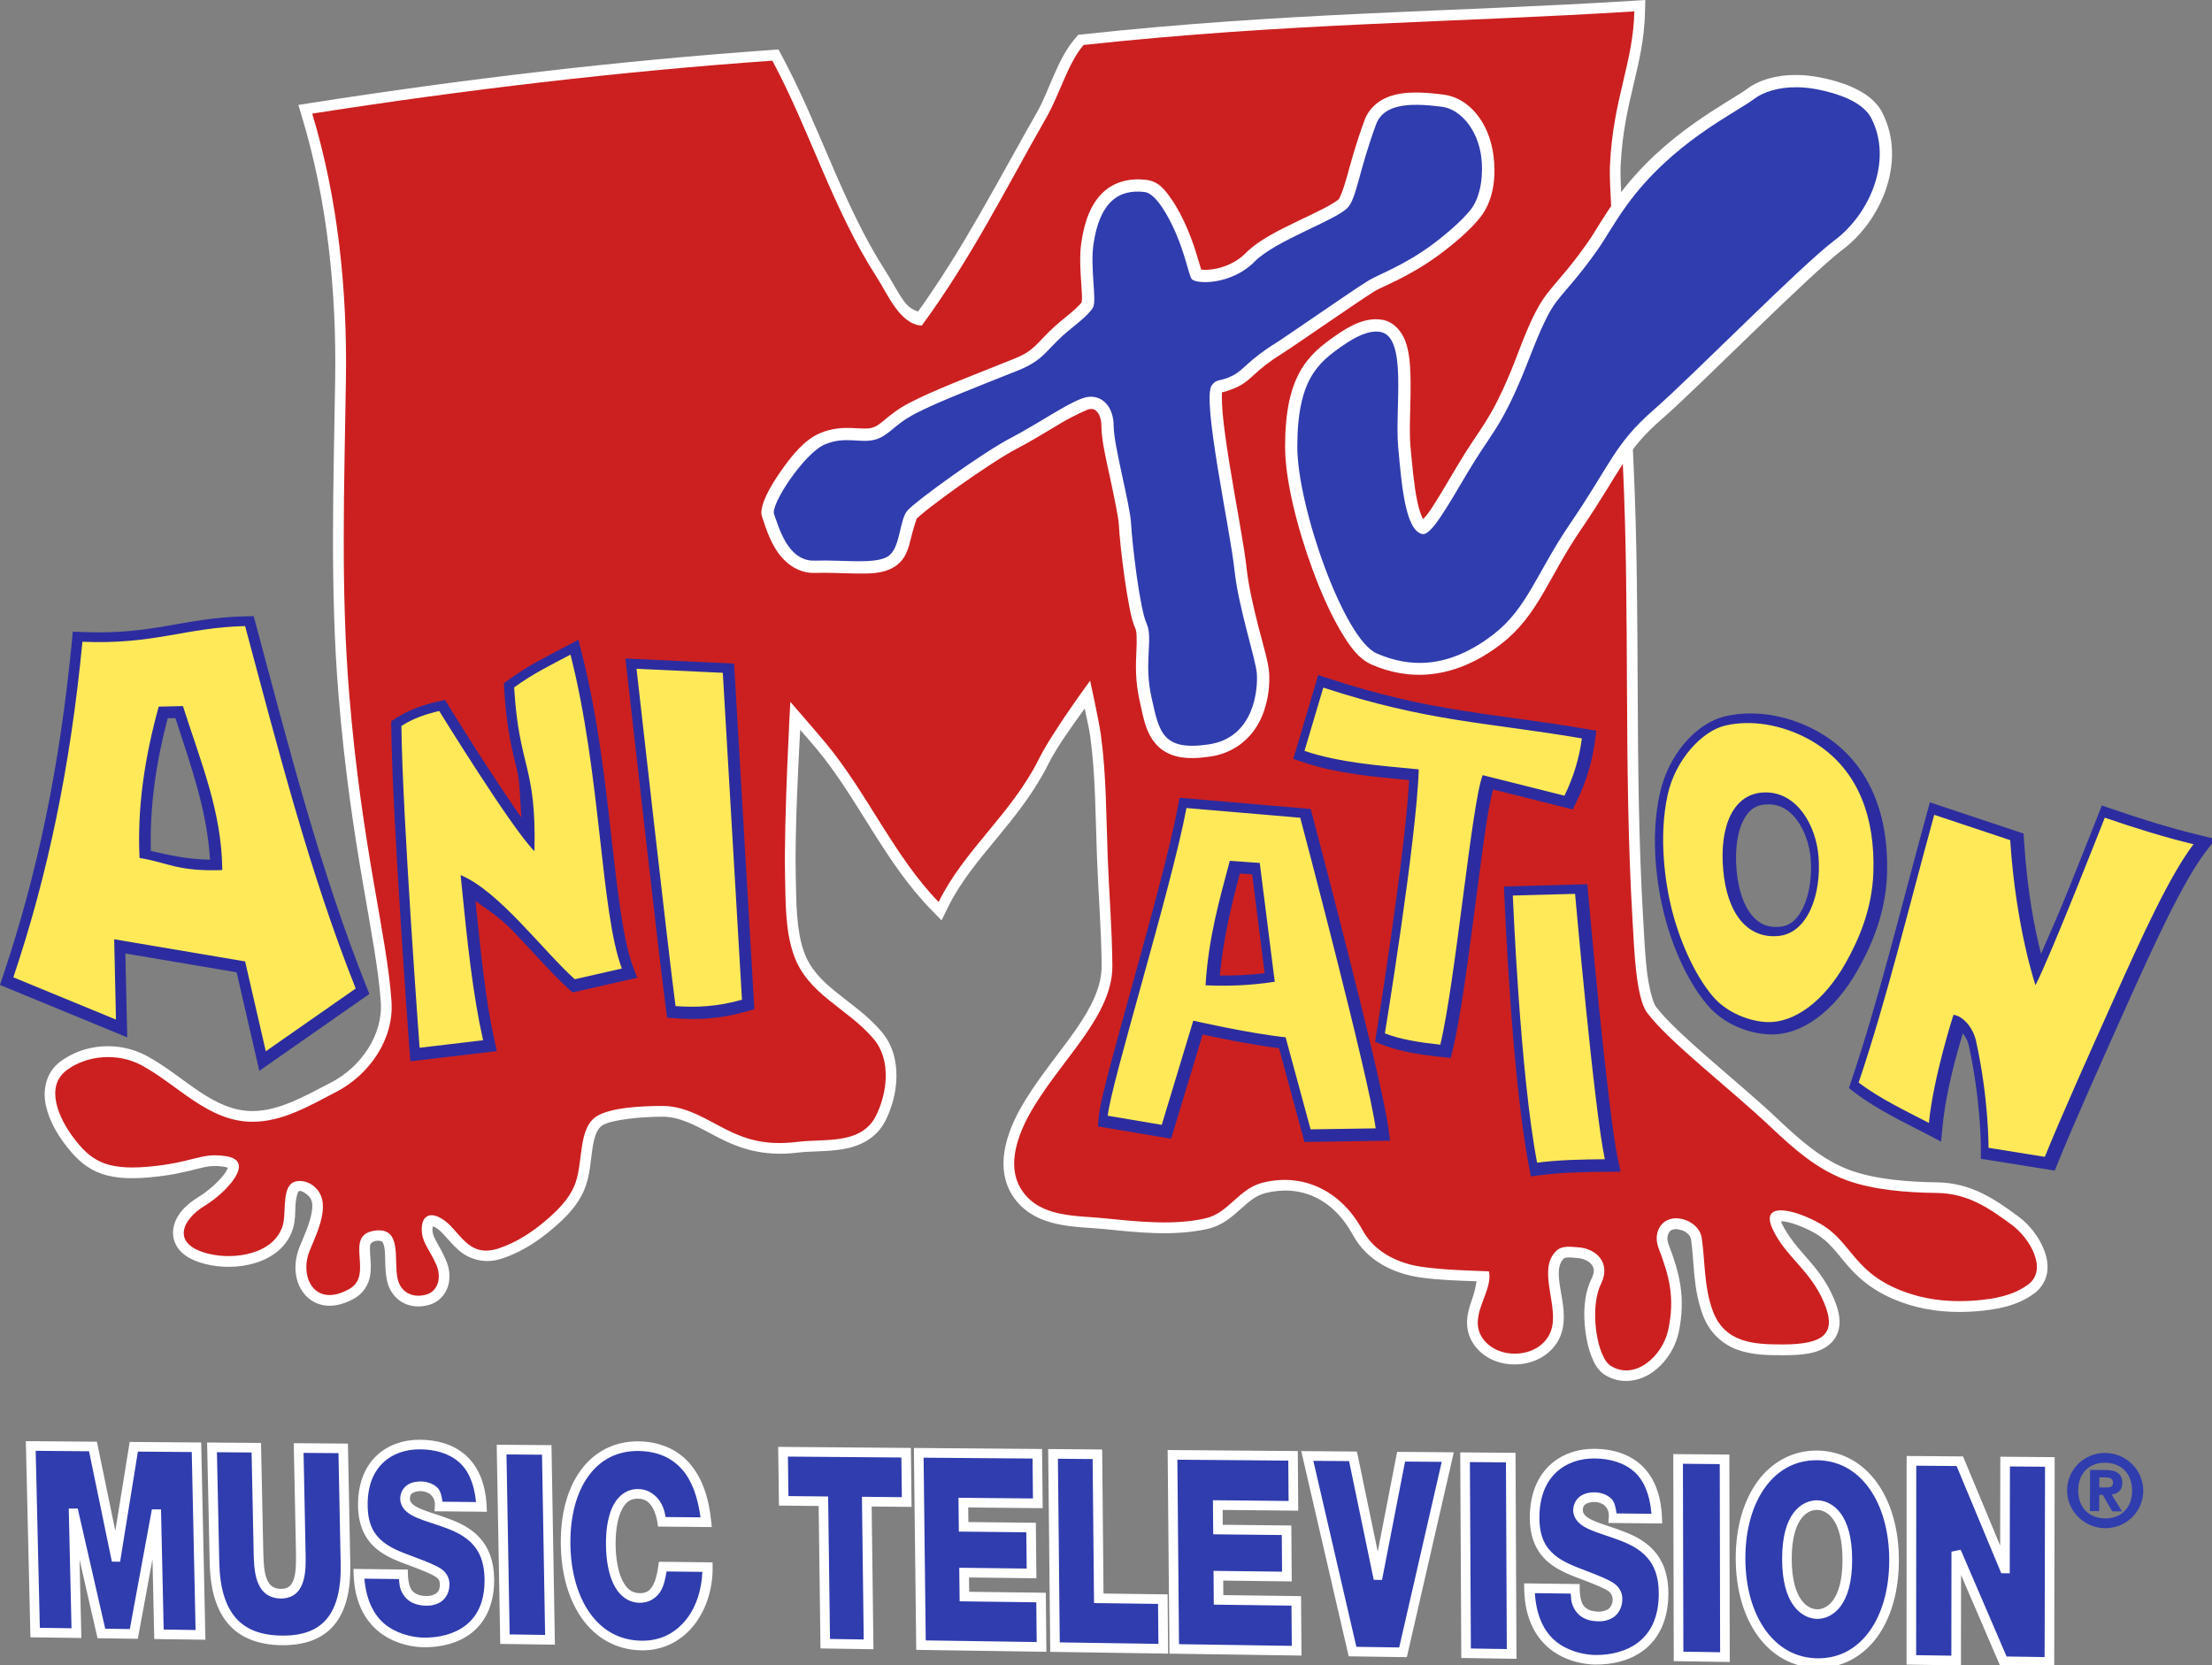 <?xml version="1.0" encoding="UTF-8" standalone="no"?>
<svg
   xmlns:dc="http://purl.org/dc/elements/1.1/"
   xmlns:cc="http://creativecommons.org/ns#"
   xmlns:rdf="http://www.w3.org/1999/02/22-rdf-syntax-ns#"
   xmlns:svg="http://www.w3.org/2000/svg"
   xmlns="http://www.w3.org/2000/svg"
   xmlns:sodipodi="http://sodipodi.sourceforge.net/DTD/sodipodi-0.dtd"
   xmlns:inkscape="http://www.inkscape.org/namespaces/inkscape"
   width="142.724mm"
   height="107.462mm"
   viewBox="0 0 142.724 107.462"
   version="1.1"
   id="svg2200"
   inkscape:version="1.0.2-2 (e86c870879, 2021-01-15)"
   sodipodi:docname="MTV_Animation_1995_Color.svg">
  <rect x="0" y="0" width="142.724" height="107.462" fill="#808080" stroke="none"/>
  <defs
     id="defs2194">
    <inkscape:path-effect
       effect="perspective-envelope"
       up_left_point="51.465,180.935"
       up_right_point="141.707,181.596"
       down_left_point="51.652,188.716"
       down_right_point="141.674,189.973"
       id="path-effect2239"
       is_visible="true"
       lpeversion="1"
       deform_type="perspective"
       horizontal_mirror="false"
       vertical_mirror="false"
       overflow_perspective="false" />
  </defs>
  <sodipodi:namedview
     id="base"
     pagecolor="#ffffff"
     bordercolor="#666666"
     borderopacity="1.0"
     inkscape:pageopacity="0.0"
     inkscape:pageshadow="2"
     inkscape:zoom="1"
     inkscape:cx="271.81132"
     inkscape:cy="204.54931"
     inkscape:document-units="mm"
     inkscape:current-layer="layer1"
     inkscape:document-rotation="0"
     showgrid="false"
     inkscape:window-width="1366"
     inkscape:window-height="705"
     inkscape:window-x="-8"
     inkscape:window-y="-8"
     inkscape:window-maximized="1"
     inkscape:snap-global="false" />
  <g
     inkscape:label="Layer 1"
     inkscape:groupmode="layer"
     id="layer1"
     style="display:inline;opacity:1"
     transform="translate(-32.613,-105.665)">
    <g
       id="g2280"
       transform="translate(-0.265,6.615)">
      <path
         id="path2148"
         style="color:#000000;font-style:normal;font-variant:normal;font-weight:bold;font-stretch:normal;font-size:7.482px;line-height:0.25;font-family:'Helvetica Neue LT Pro';-inkscape-font-specification:'Helvetica Neue LT Pro Bold';font-variant-ligatures:normal;font-variant-position:normal;font-variant-caps:normal;font-variant-numeric:normal;font-variant-alternates:normal;font-variant-east-asian:normal;font-feature-settings:normal;font-variation-settings:normal;text-indent:0;text-align:start;text-decoration:none;text-decoration-line:none;text-decoration-style:solid;text-decoration-color:#000000;letter-spacing:0px;word-spacing:0px;text-transform:none;writing-mode:lr-tb;direction:ltr;text-orientation:mixed;dominant-baseline:auto;baseline-shift:baseline;text-anchor:start;white-space:normal;shape-padding:0;shape-margin:0;inline-size:0;clip-rule:nonzero;display:inline;overflow:visible;visibility:visible;isolation:auto;mix-blend-mode:normal;color-interpolation:sRGB;color-interpolation-filters:linearRGB;solid-color:#000000;solid-opacity:1;vector-effect:none;fill:#ffffff;fill-opacity:1;fill-rule:nonzero;stroke:none;stroke-width:3.78;stroke-linecap:butt;stroke-linejoin:miter;stroke-miterlimit:4;stroke-dasharray:none;stroke-dashoffset:0;stroke-opacity:1;paint-order:normal;color-rendering:auto;image-rendering:auto;shape-rendering:auto;text-rendering:auto;enable-background:accumulate;stop-color:#000000"
         d="m 83.93,364.074 c 0.096,4.908 1.925,8.168 4.473,10.291 2.548,2.123 5.695,3.178 8.512,4.223 3.033,1.162 4.928,1.937 5.883,2.568 0.592,0.392 1.031,0.833 1.049,1.771 0.026,1.388 -0.415,1.949 -1.02,2.363 -0.605,0.415 -1.505,0.585 -2.219,0.574 -0.899,-0.011 -1.81,-0.159 -2.527,-0.539 -0.715,-0.379 -1.275,-0.942 -1.635,-2.092 -0.199,-0.699 -0.36,-1.611 -0.381,-2.684 l -0.021,-1.137 -13.229,-0.156 0.037,1.219 c 0.204,7.619 3.383,12.225 7.064,14.756 3.682,2.531 7.736,3.066 9.928,3.094 4.123,0.058 8.453,-0.889 11.789,-3.535 3.338,-2.648 5.545,-7.016 5.434,-13.252 -0.08,-4.46 -1.48,-7.679 -3.574,-9.943 -2.09,-2.26 -4.791,-3.563 -7.402,-4.525 -2.597,-0.99 -5.133,-1.666 -6.918,-2.436 -0.893,-0.385 -1.585,-0.794 -2.008,-1.195 -0.409,-0.389 -0.571,-0.72 -0.613,-1.203 -0.008,-0.913 0.254,-1.218 0.738,-1.506 0.492,-0.292 1.289,-0.426 1.898,-0.422 0.833,0.008 1.816,0.316 2.428,0.857 0.68,0.661 1.115,1.429 1.012,2.805 l -0.096,1.248 12.764,0.125 -0.053,-1.232 c -0.244,-5.866 -2.208,-10.022 -5.219,-12.639 -3.009,-2.615 -6.954,-3.648 -11.01,-3.676 -3.876,-0.027 -7.717,1.176 -10.566,3.869 -2.852,2.695 -4.626,6.853 -4.518,12.408 z m -80.891,-15.93 1.121,47.762 12.402,0.176 -0.443,-19.074 4.377,19.127 9.811,0.141 3.572,-19.393 0.43,19.451 12.459,0.17 -1.033,-48.035 -17.406,-0.133 -3.498,21.658 -4.488,-21.717 z m 135.117,7.08 c -3.279,4.48 -4.984,10.781 -4.857,18.27 0.119,7.02 1.896,13.313 5.227,17.945 3.331,4.632 8.285,7.559 14.402,7.646 5.636,0.081 10.108,-2.573 13.029,-6.436 2.921,-3.863 4.378,-8.906 4.303,-13.842 l -0.014,-1.145 -13.066,-0.146 -0.141,1.033 c -0.277,2.112 -0.767,3.886 -1.49,4.998 -0.723,1.112 -1.522,1.636 -3.043,1.615 -2.084,-0.026 -3.366,-1.234 -4.355,-3.402 -0.989,-2.169 -1.457,-5.212 -1.506,-8.188 -0.049,-2.977 0.326,-6.026 1.24,-8.164 0.914,-2.138 2.1,-3.281 4.19,-3.262 1.856,0.017 2.83,0.949 3.57,2.215 0.741,1.266 1.064,2.832 1.174,3.586 l 0.146,0.998 13.088,0.125 -0.125,-1.293 c -0.577,-5.984 -2.304,-10.838 -5.293,-14.246 -2.989,-3.408 -7.246,-5.275 -12.457,-5.344 -5.84,-0.044 -10.743,2.555 -14.022,7.035 z m -90.982,-6.748 0.629,29.27 c 0.139,6.514 1.581,11.503 4.539,14.918 2.958,3.415 7.372,5.089 12.926,5.168 5.557,0.079 9.945,-1.481 12.801,-4.857 2.856,-3.377 4.1,-8.369 3.971,-14.912 l -0.576,-29.32 -13.191,-0.104 0.531,26.242 c 0.047,2.342 0.064,4.894 -0.449,6.645 -0.256,0.875 -0.622,1.52 -1.1,1.934 -0.478,0.414 -1.092,0.672 -2.141,0.658 -1.085,-0.015 -1.756,-0.298 -2.289,-0.746 -0.533,-0.448 -0.947,-1.114 -1.248,-2 -0.602,-1.773 -0.682,-4.314 -0.73,-6.652 l -0.547,-26.139 z m 70.512,0.539 0.865,48.506 13.309,0.186 -0.834,-48.588 z m 68.533,0.523 0.193,14.299 9.662,0.096 0.451,34.688 12.896,0.193 -0.436,-34.754 9.721,0.096 -0.17,-14.357 z m 33.043,0.266 0.576,49.164 31.697,0.473 -0.148,-14.373 -18.66,-0.244 -0.037,-3.484 16.408,0.199 -0.139,-13.516 -16.426,-0.178 -0.043,-3.551 18.137,0.178 -0.156,-14.416 z m 154.797,4.223 c -2.968,2.792 -4.851,7.096 -4.826,12.867 0.023,5.099 1.86,8.481 4.451,10.689 2.589,2.207 5.801,3.311 8.65,4.398 3.115,1.217 5.073,1.99 6.023,2.688 1.673,1.229 1.108,3.606 -0.051,4.393 -0.645,0.437 -1.576,0.616 -2.315,0.605 -0.927,-0.011 -1.868,-0.164 -2.602,-0.561 -0.731,-0.396 -1.304,-0.99 -1.658,-2.197 -0.195,-0.734 -0.341,-1.688 -0.344,-2.809 l -0.008,-1.152 -13.529,-0.17 0.014,1.197 c 0.091,7.918 3.283,12.703 7.027,15.338 3.745,2.635 7.903,3.199 10.15,3.234 4.239,0.064 8.706,-0.926 12.166,-3.67 3.46,-2.744 5.785,-7.256 5.766,-13.736 -0.011,-4.633 -1.397,-7.979 -3.514,-10.336 -2.116,-2.357 -4.877,-3.713 -7.545,-4.717 -2.648,-1.032 -5.243,-1.728 -7.072,-2.531 -0.914,-0.402 -1.624,-0.834 -2.059,-1.256 -0.423,-0.411 -0.603,-0.768 -0.643,-1.291 0.008,-0.961 0.312,-1.309 0.834,-1.617 0.531,-0.314 1.364,-0.446 1.994,-0.441 0.863,0.008 1.872,0.323 2.494,0.893 0.692,0.691 1.126,1.508 0.996,2.959 l -0.109,1.264 13.109,0.133 -0.037,-1.219 c -0.187,-6.098 -2.145,-10.411 -5.197,-13.133 -3.052,-2.721 -7.081,-3.804 -11.22,-3.838 -4.006,-0.03 -7.979,1.224 -10.947,4.016 z m -122.096,-3.957 0.502,49.385 28.701,0.43 -0.125,-14.426 -15.6,-0.205 -0.332,-35.08 z m 29.092,0.236 0.436,49.584 32.148,0.473 -0.104,-14.475 -18.926,-0.252 -0.031,-3.535 16.691,0.207 -0.104,-13.621 -16.699,-0.176 -0.029,-3.611 18.41,0.178 -0.104,-14.52 z m 158.113,0.133 c -5.951,-0.047 -11.012,2.778 -14.461,7.479 -3.449,4.701 -5.351,11.24 -5.338,18.803 0.011,7.552 1.939,14.118 5.389,18.875 3.45,4.757 8.488,7.676 14.424,7.766 5.98,0.09 11.063,-2.7 14.527,-7.389 3.465,-4.688 5.381,-11.234 5.383,-18.824 0.002,-7.601 -1.918,-14.199 -5.383,-18.973 -3.465,-4.773 -8.546,-7.689 -14.541,-7.736 z m -125.588,0.129 11.553,49.975 14.158,0.207 11.434,-49.887 -13.797,-0.111 -4.725,24.301 -5.062,-24.375 z m 38.711,0.311 0.258,50.07 13.436,0.199 -0.23,-50.16 z m 51.871,0.42 0.119,50.418 13.633,0.207 -0.096,-50.514 z m 56.818,0.459 -0.021,50.801 13.25,0.199 0.023,-22.035 9.537,22.176 13.146,0.199 0.111,-51.053 -13.236,-0.104 -0.037,21.629 -9.043,-21.703 z m -21.82,13.133 c 1.099,0.011 2.561,0.464 3.838,2.17 1.276,1.706 2.367,4.765 2.369,9.965 0.002,5.195 -1.09,8.246 -2.361,9.943 -1.271,1.697 -2.722,2.134 -3.803,2.119 -1.081,-0.015 -2.544,-0.493 -3.822,-2.23 -1.279,-1.738 -2.371,-4.818 -2.377,-10.002 -0.008,-5.189 1.081,-8.215 2.346,-9.885 1.264,-1.67 2.713,-2.092 3.811,-2.08 z"
         sodipodi:nodetypes="ccccccccccccccccccccccccccccccccccccccccccccccccccccccccccccccccccccccccccccccccccccccccccccccccccccccccccccccccccccccccccccccccccccccccccccccccccccccccccccccccccccccccccccccccccccccccccccccccccccccccccccccccccccc"
         transform="matrix(0.265,0,0,0.265,33.739,99.789)" />
      <path
         id="path2146"
         style="color:#000000;font-style:normal;font-variant:normal;font-weight:bold;font-stretch:normal;font-size:7.482px;line-height:0.25;font-family:'Helvetica Neue LT Pro';-inkscape-font-specification:'Helvetica Neue LT Pro Bold';font-variant-ligatures:normal;font-variant-position:normal;font-variant-caps:normal;font-variant-numeric:normal;font-variant-alternates:normal;font-variant-east-asian:normal;font-feature-settings:normal;font-variation-settings:normal;text-indent:0;text-align:start;text-decoration:none;text-decoration-line:none;text-decoration-style:solid;text-decoration-color:#000000;letter-spacing:0px;word-spacing:0px;text-transform:none;writing-mode:lr-tb;direction:ltr;text-orientation:mixed;dominant-baseline:auto;baseline-shift:baseline;text-anchor:start;white-space:normal;shape-padding:0;shape-margin:0;inline-size:0;clip-rule:nonzero;display:inline;overflow:visible;visibility:visible;isolation:auto;mix-blend-mode:normal;color-interpolation:sRGB;color-interpolation-filters:linearRGB;solid-color:#000000;solid-opacity:1;vector-effect:none;fill:#303dae;fill-opacity:1;fill-rule:nonzero;stroke:none;stroke-width:2.343;stroke-linecap:butt;stroke-linejoin:miter;stroke-miterlimit:4;stroke-dasharray:none;stroke-dashoffset:0;stroke-opacity:1;paint-order:normal;color-rendering:auto;image-rendering:auto;shape-rendering:auto;text-rendering:auto;enable-background:accumulate;stop-color:#000000"
         d="m 95.549,365.139 c -0.743,-0.706 -1.276,-1.675 -1.355,-2.81 -0.035,-1.687 0.841,-2.985 1.9,-3.614 1.059,-0.629 2.207,-0.761 3.111,-0.754 1.336,0.012 2.837,0.416 4.021,1.481 0.815,0.782 1.054,2.136 1.276,3.45 l 8.15,0.082 c -0.447,-4.579 -1.917,-7.784 -4.164,-9.736 -2.474,-2.15 -5.825,-3.079 -9.492,-3.101 -3.38,-0.024 -6.599,1.016 -8.939,3.228 -2.34,2.212 -3.885,5.623 -3.787,10.666 0.085,4.375 1.531,6.784 3.631,8.533 2.1,1.75 4.974,2.766 7.833,3.828 3.064,1.175 5.002,1.913 6.356,2.809 1.354,0.896 2.069,2.241 2.096,3.684 0.037,2.014 -0.849,3.53 -2.029,4.34 -1.18,0.809 -2.517,1.005 -3.58,0.99 -1.115,-0.014 -2.398,-0.178 -3.596,-0.812 -1.198,-0.635 -2.265,-1.792 -2.787,-3.491 -0.17,-0.601 -0.223,-1.415 -0.307,-2.179 l -8.414,-0.104 c 0.51,6.056 2.868,9.682 5.771,11.678 3.134,2.155 6.805,2.657 8.631,2.68 3.736,0.053 7.534,-0.835 10.305,-3.033 2.771,-2.198 4.649,-5.686 4.547,-11.367 -0.072,-4.004 -1.242,-6.552 -2.953,-8.402 -1.711,-1.851 -4.044,-3.013 -6.511,-3.918 -2.454,-0.932 -4.968,-1.589 -7.021,-2.475 -1.026,-0.443 -1.951,-0.947 -2.693,-1.652 z M 5.438,350.5 l 1.012,43.096 7.713,0.109 -0.672,-29.15 h 2.186 l 6.695,29.262 5.986,0.088 5.375,-29.158 2.221,0.023 0.65,29.246 7.766,0.119 -0.93,-43.34 -13.117,-0.104 -4.326,26.811 -2.008,-0.021 -5.559,-26.877 z m 153.373,16.123 8.504,0.08 c -0.668,-4.959 -2.11,-8.959 -4.443,-11.619 -2.555,-2.913 -6.039,-4.485 -10.719,-4.547 -5.146,-0.036 -9.214,2.125 -12.1,6.068 -2.887,3.945 -4.535,9.738 -4.414,16.846 0.113,6.646 1.812,12.492 4.783,16.623 2.971,4.131 7.139,6.589 12.543,6.666 4.9,0.07 8.572,-2.127 11.123,-5.5 2.331,-3.083 3.511,-7.185 3.67,-11.258 l -8.711,-0.102 c -0.313,1.822 -0.662,3.603 -1.535,4.945 -1.054,1.621 -2.821,2.71 -5.035,2.68 -3.068,-0.039 -5.243,-2.122 -6.451,-4.77 -1.208,-2.647 -1.676,-5.937 -1.729,-9.123 -0.052,-3.188 0.305,-6.476 1.434,-9.117 1.128,-2.639 3.295,-4.714 6.367,-4.688 2.721,0.028 4.568,1.664 5.568,3.373 0.778,1.329 0.953,2.461 1.145,3.441 z m -109.244,-15.783 0.576,26.855 c 0.132,6.192 1.509,10.601 3.971,13.443 2.462,2.842 6.07,4.283 11.184,4.355 5.116,0.073 8.645,-1.274 10.977,-4.031 2.332,-2.757 3.548,-7.125 3.426,-13.346 l -0.539,-27.047 -8.496,-0.066 0.479,23.836 c 0.047,2.342 0.139,5.034 -0.537,7.344 -0.338,1.155 -0.889,2.245 -1.816,3.049 -0.928,0.804 -2.212,1.251 -3.707,1.232 -1.52,-0.019 -2.813,-0.486 -3.771,-1.291 -0.958,-0.805 -1.556,-1.892 -1.949,-3.049 -0.785,-2.314 -0.815,-5.013 -0.863,-7.352 l -0.494,-23.867 z m 70.504,0.541 0.775,43.826 8.629,0.125 -0.752,-43.885 z m 68.525,0.523 0.127,9.619 9.662,0.096 0.457,34.695 8.209,0.125 -0.436,-34.746 9.723,0.096 -0.119,-9.662 z m 33.035,0.266 0.523,44.498 27.012,0.398 -0.098,-9.678 -18.66,-0.242 -0.096,-8.172 16.416,0.199 -0.088,-8.83 -16.426,-0.176 -0.096,-8.238 18.139,0.176 -0.104,-9.721 z m 168.721,13.576 8.504,0.088 c -0.4,-4.822 -1.89,-8.183 -4.186,-10.23 -2.516,-2.243 -5.939,-3.21 -9.686,-3.24 -3.509,-0.028 -6.862,1.059 -9.324,3.375 -2.462,2.316 -4.113,5.887 -4.09,11.152 0.019,4.568 1.49,7.092 3.633,8.918 2.142,1.826 5.081,2.89 7.977,3.994 3.13,1.221 5.115,1.997 6.492,2.93 1.378,0.932 2.084,2.314 2.088,3.803 0.007,2.08 -0.913,3.633 -2.125,4.465 -1.212,0.832 -2.586,1.035 -3.676,1.02 -1.145,-0.015 -2.462,-0.189 -3.684,-0.85 -1.221,-0.661 -2.295,-1.865 -2.803,-3.62 -0.167,-0.625 -0.21,-1.481 -0.283,-2.286 l -8.727,-0.109 c 0.413,6.375 2.803,10.163 5.773,12.254 3.192,2.246 6.961,2.774 8.844,2.805 3.845,0.058 7.766,-0.866 10.666,-3.166 2.9,-2.3 4.906,-5.961 4.887,-11.893 -0.011,-4.182 -1.182,-6.846 -2.916,-8.777 -1.734,-1.931 -4.118,-3.146 -6.639,-4.094 -2.506,-0.976 -5.081,-1.658 -7.18,-2.58 -1.05,-0.461 -1.992,-0.981 -2.746,-1.713 -0.754,-0.732 -1.297,-1.733 -1.365,-2.901 -0.006,-1.745 0.908,-3.061 2,-3.706 1.092,-0.645 2.274,-0.783 3.2,-0.775 1.369,0.013 2.905,0.43 4.102,1.543 0.83,0.823 1.061,2.224 1.263,3.596 z m -136.019,-13.316 0.451,44.719 24.02,0.361 -0.088,-9.736 -15.59,-0.199 -0.34,-35.072 z m 29.086,0.236 0.398,44.918 27.459,0.414 -0.072,-9.797 -18.92,-0.242 -0.066,-8.225 16.689,0.199 -0.066,-8.924 -16.697,-0.178 -0.066,-8.297 18.418,0.178 -0.074,-9.826 z m 155.734,0.125 c -5.215,-0.041 -9.48,2.325 -12.557,6.518 -3.076,4.193 -4.89,10.249 -4.879,17.414 0.012,7.155 1.849,13.243 4.938,17.502 3.089,4.259 7.363,6.721 12.564,6.799 5.247,0.079 9.522,-2.259 12.609,-6.438 3.087,-4.178 4.914,-10.241 4.916,-17.436 0.002,-7.205 -1.832,-13.327 -4.932,-17.598 -3.1,-4.271 -7.4,-6.72 -12.66,-6.762 z M 316.525,352.938 327,398.227 l 10.43,0.156 10.357,-45.199 -8.932,-0.068 -5.604,28.82 -2.021,-0.023 -6.002,-28.906 z m 38.119,0.303 0.236,45.398 8.748,0.135 -0.207,-45.459 z m 51.865,0.414 0.111,45.754 8.947,0.139 -0.09,-45.811 z m 56.818,0.465 -0.029,46.139 8.57,0.125 0.029,-25.328 2.244,-0.465 11.176,25.992 9.258,0.141 0.104,-46.352 -8.549,-0.066 -0.045,26.021 -2.066,-0.023 -10.873,-26.102 z m -24.146,8.43 c 1.779,0.017 4.003,0.853 5.691,3.109 1.688,2.257 2.84,5.832 2.842,11.359 0.002,5.522 -1.147,9.11 -2.834,11.361 -1.687,2.251 -3.912,3.075 -5.705,3.049 -1.791,-0.024 -3.999,-0.901 -5.678,-3.182 -1.679,-2.281 -2.826,-5.88 -2.834,-11.391 -0.006,-5.516 1.132,-9.072 2.82,-11.301 1.688,-2.229 3.919,-3.025 5.697,-3.006 z"
         transform="matrix(0.265,0,0,0.265,33.739,99.789)"
         sodipodi:nodetypes="cccccccccccccccccccccccccccccccccccccccccccccccccccccccccccccccccccccccccccccccccccccccccccccccccccccccccccccccccccccccccccccccccccccccccccccccccccccccccccccccccccccccccccccccccccccccccccccccccccccccccccccccc" />
      <path
         id="path7962-4"
         style="font-style:normal;font-variant:normal;font-weight:bold;font-stretch:normal;font-size:7.482px;line-height:0.25;font-family:'Helvetica Neue LT Pro';-inkscape-font-specification:'Helvetica Neue LT Pro Bold';text-align:start;letter-spacing:0px;word-spacing:0px;text-anchor:start;fill:#303dae;fill-opacity:1;stroke:none;stroke-width:0.42"
         d="m 166.252,195.216 c -0.005,1.337 1.092,2.434 2.446,2.448 1.356,0.014 2.464,-1.063 2.47,-2.404 0.006,-1.342 -1.095,-2.441 -2.453,-2.451 -1.356,-0.011 -2.458,1.07 -2.462,2.407 z m 0.715,0.006 c 0.003,-1.1 0.708,-1.79 1.745,-1.782 1.038,0.008 1.741,0.71 1.736,1.813 -0.005,1.102 -0.712,1.791 -1.748,1.78 -1.035,-0.011 -1.736,-0.712 -1.733,-1.811 z m 1.363,-0.838 0.385,0.003 c 0.215,0.002 0.502,0.036 0.501,0.326 -8.3e-4,0.283 -0.184,0.327 -0.445,0.325 l -0.443,-0.005 z m -0.606,2.176 0.599,0.006 0.005,-1.055 0.228,0.003 0.603,1.061 0.639,0.006 -0.668,-1.088 c 0.392,-0.042 0.686,-0.284 0.688,-0.741 0.003,-0.541 -0.33,-0.834 -1.035,-0.84 l -1.049,-0.01 z"
         sodipodi:nodetypes="ccccccccccccccccccccccccccc" />
      <path
         style="color:#000000;font-style:normal;font-variant:normal;font-weight:normal;font-stretch:normal;font-size:medium;line-height:normal;font-family:sans-serif;font-variant-ligatures:normal;font-variant-position:normal;font-variant-caps:normal;font-variant-numeric:normal;font-variant-alternates:normal;font-variant-east-asian:normal;font-feature-settings:normal;font-variation-settings:normal;text-indent:0;text-align:start;text-decoration:none;text-decoration-line:none;text-decoration-style:solid;text-decoration-color:#000000;letter-spacing:normal;word-spacing:normal;text-transform:none;writing-mode:lr-tb;direction:ltr;text-orientation:mixed;dominant-baseline:auto;baseline-shift:baseline;text-anchor:start;white-space:normal;shape-padding:0;shape-margin:0;inline-size:0;clip-rule:nonzero;display:inline;overflow:visible;visibility:visible;isolation:auto;mix-blend-mode:normal;color-interpolation:sRGB;color-interpolation-filters:linearRGB;solid-color:#000000;solid-opacity:1;vector-effect:none;fill:#ffffff;fill-opacity:1;fill-rule:nonzero;stroke:none;stroke-linecap:butt;stroke-linejoin:miter;stroke-miterlimit:4;stroke-dasharray:none;stroke-dashoffset:21.579;stroke-opacity:1;paint-order:markers stroke fill;color-rendering:auto;image-rendering:auto;shape-rendering:auto;text-rendering:auto;enable-background:accumulate;stop-color:#000000"
         d="m 149.996,178.633 c 0.919,0.53 1.377,1.261 2.148,2.141 0.771,0.88 1.857,1.823 3.848,2.453 1.433,0.454 2.966,0.56 4.457,0.436 1.237,-0.103 2.565,-0.327 3.684,-1.148 0.464,-0.341 0.75,-0.84 0.83,-1.34 0.08,-0.5 -0.014,-0.986 -0.184,-1.434 -0.339,-0.894 -0.976,-1.673 -1.658,-2.18 -1.541,-1.146 -3.087,-2.189 -5.266,-2.215 -1.832,-0.022 -3.966,-0.182 -5.619,-0.789 -1.769,-0.649 -3.224,-1.944 -4.691,-3.33 -1.305,-1.233 -2.932,-2.593 -4.404,-3.877 -1.472,-1.284 -2.798,-2.512 -3.428,-3.348 -0.168,-0.223 -0.447,-1.204 -0.574,-2.305 -0.127,-1.1 -0.18,-2.347 -0.238,-3.328 -0.582,-9.811 -0.156,-19.476 -0.623,-29.382 l -0.756,-16.636 c -0.031,-0.93 -0.114,-1.809 -0.074,-2.639 0.199,-4.183 1.486,-6.344 1.572,-9.906 l 0.018,-0.756 -0.752,0.047 c -11.962,0.746 -22.27,0.735 -35.566,2.17 l -0.268,0.029 -0.178,0.205 c -1.182,1.352 -1.689,3.395 -2.477,4.777 -2.549,4.473 -4.753,8.791 -7.688,12.881 -0.302,-0.118 -0.6,-0.253 -0.916,-0.688 -0.412,-0.568 -0.78,-1.314 -1.18,-1.934 -2.735,-4.235 -4.211,-9.261 -6.693,-13.9 l -0.211,-0.396 -0.447,0.033 c -9.907,0.701 -19.942,1.888 -29.748,3.424 l -0.785,0.123 0.23,0.76 c 1.641,5.434 2.23,11.232 2.145,16.926 -0.102,6.759 -0.343,13.573 0.215,20.379 0.822,10.025 2.442,15.617 2.729,19.84 0.142,2.095 -1.272,4.176 -3.205,5.176 -1.73,0.895 -3.395,1.856 -5.102,1.844 -1.23,-0.009 -2.288,-0.522 -3.377,-1.244 -1.089,-0.722 -2.174,-1.645 -3.436,-2.324 -1.736,-0.934 -3.983,-0.807 -5.566,0.381 -0.948,0.712 -1.131,1.87 -0.926,2.82 0.205,0.95 0.711,1.81 1.189,2.449 0.584,0.781 1.196,1.439 2.072,1.832 0.876,0.393 1.943,0.496 3.398,0.367 1.539,-0.136 2.453,-0.387 3.115,-0.553 0.662,-0.165 1.014,-0.244 1.75,-0.129 0.136,0.021 0.215,0.062 0.215,0.062 0,0 -0.006,0.078 -0.145,0.293 -0.326,0.506 -1.132,1.221 -1.699,1.562 -0.84,0.506 -1.565,1.196 -1.68,2.15 -0.057,0.477 0.116,1.015 0.488,1.395 0.372,0.38 0.893,0.631 1.572,0.805 0.986,0.252 2.154,0.264 3.225,-0.057 1.071,-0.321 2.092,-1.039 2.449,-2.236 0.163,-0.548 0.13,-1.084 0.162,-1.557 0.032,-0.472 0.159,-0.799 0.174,-0.812 0.092,-0.082 0.244,-0.072 0.555,0.174 0.38,0.3 0.415,0.656 0.289,1.291 -0.125,0.635 -0.469,1.397 -0.74,2.055 -0.436,1.059 -0.384,2.231 0.27,3.057 0.327,0.413 0.832,0.713 1.41,0.771 0.578,0.059 1.201,-0.102 1.848,-0.467 0.579,-0.327 0.9,-0.898 0.996,-1.406 0.096,-0.508 0.041,-0.971 0.016,-1.352 -0.025,-0.381 -0.029,-0.682 0.029,-0.76 0.181,-0.24 0.605,-0.237 0.744,-0.133 0.031,0.023 0.101,0.139 0.145,0.389 0.087,0.499 -0.003,1.33 0.164,2.117 0.142,0.668 0.56,1.204 1.098,1.463 0.537,0.259 1.151,0.261 1.713,0.076 0.558,-0.183 0.964,-0.649 1.127,-1.178 0.163,-0.529 0.114,-1.125 -0.137,-1.691 -0.428,-0.968 -0.81,-1.398 -0.859,-1.816 -0.03,-0.249 0.019,-0.324 0.018,-0.348 0.046,0.011 0.081,0.013 0.203,0.084 0.386,0.225 0.781,0.818 1.395,1.389 0.614,0.571 1.639,1.006 2.875,0.598 1.241,-0.41 2.365,-1.149 3.338,-1.994 0.75,-0.651 1.513,-1.393 1.955,-2.432 0.381,-0.894 0.407,-1.873 0.531,-2.676 0.124,-0.803 0.309,-1.303 0.668,-1.51 0.607,-0.35 2.43,-0.538 3.842,-0.541 1.081,-0.002 2.08,0.528 3.188,1.125 1.624,0.875 3.182,1.489 5.625,1.186 0.773,-0.096 1.811,-0.043 2.844,-0.217 1.033,-0.174 2.142,-0.662 2.732,-1.824 0.413,-0.813 0.693,-1.797 0.715,-2.809 0.022,-1.011 -0.224,-2.073 -0.932,-2.912 -0.936,-1.11 -2.054,-1.849 -2.99,-2.611 -0.936,-0.762 -1.681,-1.512 -2.068,-2.65 -0.482,-1.416 -0.466,-3.131 -0.506,-4.816 -0.069,-2.936 0.193,-7.64 0.285,-9.439 0.488,0.565 0.827,0.951 1.115,1.299 2.589,3.121 4.341,7.235 7.322,10.297 l 0.684,0.703 0.434,-0.881 c 1.556,-3.171 4.62,-5.513 6.467,-9.225 0.571,-1.148 1.581,-2.503 2.336,-3.566 0.16,0.764 0.29,1.31 0.357,1.795 0.339,2.432 0.34,5.198 0.434,7.744 0.091,2.462 0.28,4.635 0.303,7.041 0.013,1.34 -0.641,2.653 -1.613,4.066 -0.973,1.414 -2.239,2.895 -3.279,4.572 -0.517,0.833 -1.049,1.857 -1.301,2.959 -0.252,1.102 -0.208,2.334 0.521,3.373 0.72,1.026 1.786,1.5 2.83,1.721 1.044,0.22 2.104,0.228 3.01,0.32 2.064,0.21 4.495,0.49 6.689,-0.016 0.957,-0.221 1.595,-0.812 2.133,-1.295 0.538,-0.483 0.98,-0.863 1.578,-1.012 2.258,-0.562 4.355,0.335 5.662,2.732 0.896,1.644 2.627,2.474 4.336,2.715 1.229,0.173 2.431,0.201 3.623,0.246 -0.057,0.346 -0.117,0.683 -0.318,1.25 -0.14,0.394 -0.275,0.83 -0.293,1.318 -0.018,0.489 0.105,1.036 0.443,1.518 0.726,1.036 2.003,1.407 3.154,1.242 1.151,-0.165 2.292,-0.943 2.568,-2.262 0.212,-1.013 -0.066,-1.993 -0.184,-2.82 -0.118,-0.827 -0.095,-1.348 0.244,-1.699 0.143,-0.148 0.618,-0.065 0.898,-0.047 0.412,0.026 0.756,0.212 0.912,0.422 0.156,0.21 0.23,0.444 -0.019,0.951 -0.486,0.987 -0.525,2.244 -0.375,3.396 0.075,0.576 0.205,1.121 0.395,1.596 0.19,0.474 0.416,0.9 0.867,1.182 1.028,0.641 2.232,0.418 3.08,-0.191 0.848,-0.609 1.463,-1.562 1.68,-2.602 0.454,-2.184 0.051,-3.782 -0.654,-5.617 -0.123,-0.321 -0.091,-0.56 -0.016,-0.717 0.075,-0.157 0.184,-0.246 0.361,-0.279 0.161,-0.03 0.472,0.018 0.705,0.156 0.233,0.138 0.368,0.316 0.396,0.516 0.211,1.473 0.117,3.154 0.756,4.859 0.45,1.201 1.325,1.926 2.27,2.258 0.945,0.331 1.943,0.342 2.861,0.342 1.356,0 2.39,-0.099 3.111,-0.756 0.361,-0.329 0.569,-0.823 0.582,-1.32 0.013,-0.497 -0.123,-1.005 -0.361,-1.57 -0.5,-1.186 -1.196,-2.006 -1.82,-2.715 -0.625,-0.708 -1.133,-1.322 -1.527,-2.098 -0.05,-0.098 -0.07,-0.194 -0.018,-0.191 0.46,0.02 1.423,0.359 2.15,0.779 z"
         id="path2061"
         sodipodi:nodetypes="ccccccccccccccccccccccccccccccccccccccccccccccccccccccccccccccccccccccccccccccccccccccccccccccccccccccccccccccccccccccccccccccccccccccccccccccccc" />
      <path
         style="color:#000000;font-style:normal;font-variant:normal;font-weight:normal;font-stretch:normal;font-size:medium;line-height:normal;font-family:sans-serif;font-variant-ligatures:normal;font-variant-position:normal;font-variant-caps:normal;font-variant-numeric:normal;font-variant-alternates:normal;font-variant-east-asian:normal;font-feature-settings:normal;font-variation-settings:normal;text-indent:0;text-align:start;text-decoration:none;text-decoration-line:none;text-decoration-style:solid;text-decoration-color:#000000;letter-spacing:normal;word-spacing:normal;text-transform:none;writing-mode:lr-tb;direction:ltr;text-orientation:mixed;dominant-baseline:auto;baseline-shift:baseline;text-anchor:start;white-space:normal;shape-padding:0;shape-margin:0;inline-size:0;clip-rule:nonzero;display:inline;overflow:visible;visibility:visible;isolation:auto;mix-blend-mode:normal;color-interpolation:sRGB;color-interpolation-filters:linearRGB;solid-color:#000000;solid-opacity:1;vector-effect:none;fill:#cc2020;fill-opacity:1;fill-rule:nonzero;stroke:none;stroke-width:1.384;stroke-linecap:butt;stroke-linejoin:miter;stroke-miterlimit:4;stroke-dasharray:none;stroke-dashoffset:21.579;stroke-opacity:1;paint-order:markers stroke fill;color-rendering:auto;image-rendering:auto;shape-rendering:auto;text-rendering:auto;enable-background:accumulate;stop-color:#000000"
         d="m 102.794,101.956 c -0.997,1.14 -1.537,3.16 -2.395,4.665 -2.637,4.626 -4.889,9.15 -8.047,13.44 -1.413,-0.077 -2.194,-2.025 -2.919,-3.148 -2.807,-4.347 -4.284,-9.394 -6.721,-13.949 -9.885,0.7 -19.901,1.885 -29.689,3.418 1.668,5.52 2.261,11.387 2.175,17.136 -0.102,6.769 -0.343,13.56 0.211,20.312 0.818,9.971 2.434,15.495 2.73,19.849 0.165,2.424 -1.422,4.723 -3.577,5.838 -1.704,0.882 -3.468,1.935 -5.426,1.921 -2.842,-0.02 -4.789,-2.39 -7.135,-3.652 -1.481,-0.797 -3.484,-0.679 -4.823,0.326 -1.44,1.081 -0.468,3.136 0.402,4.301 1.115,1.492 2.07,2.172 4.856,1.925 2.98,-0.264 3.366,-0.939 5.034,-0.677 1.97,0.309 -0.056,2.398 -1.38,3.195 -1.452,0.875 -2.21,2.471 0.197,3.087 1.712,0.438 4.284,0.037 4.838,-1.821 0.215,-0.72 -0.028,-2.138 0.518,-2.668 0.275,-0.267 0.928,-0.297 1.465,0.128 1.238,0.979 0.281,2.886 -0.24,4.152 -0.71,1.722 0.321,3.751 2.549,2.495 1.629,-0.918 -0.405,-3.452 1.612,-3.76 1.829,-0.279 1.243,1.875 1.498,3.074 0.209,0.982 1.08,1.301 1.918,1.026 0.671,-0.221 0.955,-1.069 0.574,-1.931 -0.385,-0.869 -0.834,-1.334 -0.914,-2.014 -0.102,-0.857 0.289,-1.509 1.258,-0.945 1.189,0.693 1.623,2.615 3.703,1.927 1.123,-0.371 2.179,-1.057 3.102,-1.859 0.726,-0.631 1.396,-1.299 1.772,-2.18 0.61,-1.432 0.181,-3.76 1.489,-4.515 0.918,-0.53 2.744,-0.63 4.187,-0.634 1.301,-0.003 2.414,0.613 3.517,1.208 1.59,0.857 2.906,1.394 5.211,1.108 1.732,-0.215 4.092,0.207 5.045,-1.667 0.733,-1.441 1.017,-3.6 -0.129,-4.96 -1.711,-2.03 -4.292,-2.866 -5.185,-5.486 -0.536,-1.575 -0.504,-3.357 -0.543,-5.022 -0.084,-3.563 0.339,-11.259 0.339,-11.259 0,0 1.678,1.929 2.285,2.66 2.678,3.228 4.43,7.323 7.285,10.256 1.649,-3.361 4.71,-5.694 6.468,-9.227 0.868,-1.743 3.306,-5.051 3.306,-5.051 0,0 0.551,2.473 0.693,3.492 0.349,2.502 0.346,5.288 0.439,7.814 0.09,2.441 0.281,4.621 0.304,7.059 0.03,3.129 -2.993,5.776 -4.997,9.009 -0.987,1.592 -1.985,3.884 -0.801,5.571 1.194,1.702 3.444,1.556 5.345,1.749 2.067,0.21 4.438,0.465 6.463,-0.002 1.514,-0.349 2.125,-1.912 3.699,-2.304 2.54,-0.632 5.008,0.453 6.437,3.073 0.762,1.398 2.269,2.142 3.825,2.361 1.436,0.203 2.882,0.232 4.325,0.291 0.298,1.313 -1.403,2.899 -0.4,4.328 1.089,1.552 4.058,1.249 4.48,-0.765 0.326,-1.554 -0.921,-3.704 0.249,-4.867 0.393,-0.391 0.964,-0.276 1.43,-0.247 1.165,0.074 2.143,1.004 1.47,2.369 -0.754,1.531 -0.283,4.709 0.632,5.28 1.564,0.976 3.36,-0.636 3.715,-2.346 0.426,-2.048 0.07,-3.43 -0.621,-5.229 -0.364,-0.947 0.088,-1.779 0.865,-1.924 0.736,-0.137 1.786,0.364 1.913,1.254 0.224,1.563 0.142,3.18 0.718,4.715 0.772,2.06 2.669,2.149 4.484,2.149 2.598,0 3.555,-0.639 2.694,-2.685 -0.911,-2.162 -2.515,-2.974 -3.34,-4.796 -0.815,-1.799 1.511,-1.219 3.109,-0.297 2.136,1.233 2.104,3.345 5.86,4.533 1.327,0.42 2.772,0.523 4.191,0.404 1.192,-0.1 2.378,-0.316 3.33,-1.016 1.321,-0.97 0.109,-3.004 -1.014,-3.839 -1.526,-1.135 -2.895,-2.056 -4.862,-2.08 -1.863,-0.022 -4.057,-0.173 -5.85,-0.831 -1.931,-0.709 -3.453,-2.084 -4.928,-3.477 -2.562,-2.419 -6.493,-5.431 -7.909,-7.31 -0.739,-0.98 -0.836,-4.066 -0.951,-6.008 -0.584,-9.858 -0.158,-19.527 -0.623,-29.391 l -0.756,-16.641 c -0.029,-0.899 -0.116,-1.8 -0.073,-2.698 0.205,-4.309 1.489,-6.495 1.571,-9.891 -11.987,0.748 -22.276,0.737 -35.534,2.167 z"
         id="path2063"
         sodipodi:nodetypes="ccccccccccccccccccccccccccccccccccccccccccccccccccccccccccccccccccccccccccccccccccccc" />
      <path
         id="path2073"
         style="color:#000000;font-style:normal;font-variant:normal;font-weight:normal;font-stretch:normal;font-size:medium;line-height:normal;font-family:sans-serif;font-variant-ligatures:normal;font-variant-position:normal;font-variant-caps:normal;font-variant-numeric:normal;font-variant-alternates:normal;font-variant-east-asian:normal;font-feature-settings:normal;font-variation-settings:normal;text-indent:0;text-align:start;text-decoration:none;text-decoration-line:none;text-decoration-style:solid;text-decoration-color:#000000;letter-spacing:normal;word-spacing:normal;text-transform:none;writing-mode:lr-tb;direction:ltr;text-orientation:mixed;dominant-baseline:auto;baseline-shift:baseline;text-anchor:start;white-space:normal;shape-padding:0;shape-margin:0;inline-size:0;clip-rule:nonzero;display:inline;overflow:visible;visibility:visible;isolation:auto;mix-blend-mode:normal;color-interpolation:sRGB;color-interpolation-filters:linearRGB;solid-color:#000000;solid-opacity:1;vector-effect:none;fill:#2c2ca0;fill-opacity:1;fill-rule:nonzero;stroke:none;stroke-width:3.78;stroke-linecap:butt;stroke-linejoin:miter;stroke-miterlimit:4;stroke-dasharray:none;stroke-dashoffset:21.579;stroke-opacity:1;paint-order:markers stroke fill;color-rendering:auto;image-rendering:auto;shape-rendering:auto;text-rendering:auto;enable-background:accumulate;stop-color:#000000"
         d="m 58.514,147.238 -2.053,0.053 c -15.094,0.356 -22.275,4.534 -39.508,3.83 l -2.473,-0.102 -0.236,2.457 c -2.956,30.547 -8.407,56.501 -16.721,81.252 l -0.781,2.326 30.988,12.764 -0.451,-20.426 27.086,4.584 5.521,23.998 26.803,-18.721 -0.768,-1.926 C 74.8,209.408 67.097,179.28 59.053,149.225 Z m 79.066,5.752 -2.945,1.564 c -4.518,2.405 -9.246,4.666 -14.062,8.209 l -1.15,0.842 0.088,1.424 c 0.62,10.192 2.06,15.212 3.189,19.961 0.643,2.704 0.684,7.546 1.004,11.25 0,0 -0.227,-0.274 -0.398,-0.518 -2.401,-3.41 -5.123,-7.499 -7.678,-11.426 -5.11,-7.854 -9.553,-15.061 -9.553,-15.061 l -0.988,-1.609 -1.838,0.436 c -3.304,0.781 -6.748,1.872 -10.041,4.002 l -1.209,0.789 0.014,1.439 c 0.249,22.184 4.443,78.641 4.443,78.641 l 0.207,2.723 21.076,-2.486 -0.635,-2.828 c -2.062,-9.193 -3.232,-20.631 -4.578,-33.721 2.985,2.133 5.933,4.005 9.109,7.293 4.731,4.898 9.343,10.287 13.523,14.062 l 1.012,0.908 15.725,-3.572 -1.049,-2.805 c -2.366,-6.311 -3.726,-18.113 -5.271,-31.846 -1.545,-13.733 -3.373,-29.511 -7.174,-44.447 z m 11.449,4.568 0.348,3.049 c 0,0 7.921,70.594 9.521,82.33 l 0.289,2.098 2.104,0.154 c 5.105,0.383 10.737,0.18 17.119,-1.646 l 2.016,-0.576 -4.939,-84.168 z m 168.684,4.023 -0.768,2.584 -5.301,17.842 2.377,0.805 c 8.043,2.74 17.016,3.536 25.822,4.355 -0.894,17.683 -7.957,61.652 -7.957,61.652 l -0.34,2.09 1.971,0.768 c 4.18,1.636 9.096,2.371 14.189,2.916 l 2.279,0.244 0.539,-2.23 c 1.957,-8.143 3.85,-22.888 5.633,-36.555 0.891,-6.833 1.744,-13.37 2.539,-18.572 0.624,-4.082 1.169,-6.31 1.609,-8.023 l 19.371,4.863 0.938,-1.904 c 2.369,-4.825 3.846,-9.861 4.488,-14.777 l 0.332,-2.488 -2.48,-0.428 c -23.334,-3.983 -37.485,-4.039 -62.688,-12.299 z m 104.49,9.367 c -1.773,0.048 -3.562,0.26 -5.328,0.672 -7.249,1.689 -13.938,9.418 -16.004,18.891 -2.435,11.164 -0.587,22.719 1.047,29.254 1.746,6.982 5.293,16.013 10.594,22.221 4.033,4.723 10.145,6.952 15.133,7.115 7.836,0.257 15.785,-5.614 21.533,-15.855 3.319,-5.914 6.698,-13.732 7.027,-23.031 0.512,-14.451 -4.167,-25.874 -13.523,-32.732 -5.004,-3.668 -11.866,-6.381 -19.039,-6.537 -0.478,-0.01 -0.959,-0.009 -1.439,0.004 z m -382.736,1.129 c 4.021,12.331 7.714,22.783 8.416,34.482 -6.199,-0.167 -9.883,-1.128 -14.402,-2.141 -0.301,-10.988 1.313,-21.705 4.105,-32.305 z m 244.488,19.387 -0.441,2.324 c -1.78,9.495 -6.399,26.386 -10.652,41.752 -2.127,7.683 -4.166,15.005 -5.721,20.906 -1.554,5.902 -2.622,10.141 -2.85,12.645 l -0.223,2.414 17.828,2.996 7.684,-25.385 c 2.149,0.487 10.459,2.281 18.588,3.352 l 6.193,22.824 20.854,-0.318 -0.398,-2.922 c -0.943,-6.976 -5.52,-25.645 -9.906,-42.992 -4.387,-17.347 -8.555,-33.078 -8.555,-33.078 l -0.473,-1.779 -1.83,-0.164 z m 182.688,1.121 -0.73,2.658 c -6.52,23.74 -11.599,44.949 -18.389,65.152 l -0.598,1.779 1.492,1.137 c 5.526,4.212 11.961,7.187 17.51,10.09 l 3.439,1.801 0.377,-3.859 c 0.841,-8.666 3.699,-18.457 4.922,-22.5 0.603,0.788 1.179,1.76 1.404,2.775 3.099,13.979 2.988,25.512 2.988,25.512 l -0.021,2.252 18.004,2.879 0.783,-1.928 c 3.987,-9.809 10.548,-24.473 16.91,-38.65 6.83,-15.22 13.615,-29.899 19.01,-36.984 l 2.428,-3.189 -3.891,-0.938 c -7.19,-1.736 -14.301,-3.981 -21.406,-6.414 l -2.369,-0.812 -0.916,2.334 c 0,0 -3.273,8.374 -7.02,17.656 -2.634,6.525 -4.774,11.366 -6.865,16.131 -1.481,-5.851 -3.279,-14.424 -4.143,-27.527 l -0.109,-1.758 z m -39.352,0.494 c 2.986,-0.011 5.225,1.441 7.049,3.92 1.824,2.479 3.001,5.975 3.27,9.234 0.351,4.269 -0.289,8.6 -1.689,11.68 -1.401,3.08 -3.245,4.736 -5.736,4.967 -3.014,0.279 -5.112,-0.639 -6.939,-2.85 -1.827,-2.211 -3.227,-5.92 -3.668,-10.932 -0.443,-5.034 0.214,-9.306 1.602,-12.025 1.388,-2.719 3.115,-3.982 6.113,-3.994 z m -128.645,16.838 2.982,0.215 3.033,24.057 c -3.734,0.45 -7.356,0.619 -10.902,0.568 0.864,-9.126 2.786,-16.979 4.887,-24.84 z m 84.588,2.607 -2.457,0.066 -17.828,0.494 0.104,2.643 c 0,0 1.705,43.346 5.973,65.537 l 0.457,2.412 2.436,-0.309 c 5.32,-0.673 10.724,-0.772 16.211,-0.812 l 3.211,-0.029 -0.68,-3.139 c -1.2,-5.563 -3.067,-21.934 -4.555,-36.592 -1.488,-14.658 -2.648,-27.822 -2.648,-27.822 z"
         transform="matrix(0.265,0,0,0.265,33.739,99.789)"
         sodipodi:nodetypes="cccccccccccccccccccccccccccccccccccccccccccccccccccccccccccccccccccccccccccccccccccccccccccccccccccccccccccccccccccccccccccccccccccccccccccccccccccccccccccccccc" />
      <path
         style="color:#000000;font-style:normal;font-variant:normal;font-weight:normal;font-stretch:normal;font-size:medium;line-height:normal;font-family:sans-serif;font-variant-ligatures:normal;font-variant-position:normal;font-variant-caps:normal;font-variant-numeric:normal;font-variant-alternates:normal;font-variant-east-asian:normal;font-feature-settings:normal;font-variation-settings:normal;text-indent:0;text-align:start;text-decoration:none;text-decoration-line:none;text-decoration-style:solid;text-decoration-color:#000000;letter-spacing:normal;word-spacing:normal;text-transform:none;writing-mode:lr-tb;direction:ltr;text-orientation:mixed;dominant-baseline:auto;baseline-shift:baseline;text-anchor:start;white-space:normal;shape-padding:0;shape-margin:0;inline-size:0;clip-rule:nonzero;display:inline;overflow:visible;visibility:visible;isolation:auto;mix-blend-mode:normal;color-interpolation:sRGB;color-interpolation-filters:linearRGB;solid-color:#000000;solid-opacity:1;vector-effect:none;fill:#ffe958;fill-opacity:1;fill-rule:nonzero;stroke:none;stroke-width:1.384;stroke-linecap:butt;stroke-linejoin:miter;stroke-miterlimit:4;stroke-dasharray:none;stroke-dashoffset:21.579;stroke-opacity:1;paint-order:markers stroke fill;color-rendering:auto;image-rendering:auto;shape-rendering:auto;text-rendering:auto;enable-background:accumulate;stop-color:#000000"
         d="m 69.687,141.293 c 1.98,7.781 1.934,16.574 3.315,20.257 l -3.038,0.691 c -2.097,-1.894 -4.898,-5.7 -7.366,-6.721 0.442,4.479 0.791,7.72 1.45,10.658 l -4.097,0.483 c 0,0 -1.109,-14.969 -1.174,-20.764 0.777,-0.503 1.602,-0.769 2.44,-0.967 0,0 4.714,7.646 6.146,9.046 0.13,-5.611 -0.99,-5.271 -1.312,-10.566 1.212,-0.892 2.424,-1.472 3.637,-2.118 z m 4.261,0.913 5.567,0.26 1.237,21.095 c -1.6,0.458 -2.99,0.509 -4.286,0.412 -0.414,-3.039 -2.518,-21.767 -2.518,-21.767 z m 44.313,1.215 c 6.74,2.209 10.555,2.233 16.684,3.279 -0.16,1.225 -0.531,2.487 -1.124,3.695 l -5.275,-1.324 c -0.706,1.722 -1.744,13.261 -2.736,17.392 -1.326,-0.142 -2.58,-0.338 -3.576,-0.728 0,0 2.053,-12.536 2.185,-17.039 -2.559,-0.244 -5.154,-0.436 -7.372,-1.192 z m -1.488,8.398 c 0,0 4.408,16.637 4.868,20.044 l -4.2,0.065 -1.612,-5.941 c -2.425,-0.26 -5.957,-1.074 -5.957,-1.074 l -2.035,6.723 -3.483,-0.586 c 0.184,-2.026 4.112,-14.702 5.078,-19.858 z m -4.545,2.779 c -0.663,2.502 -1.376,4.94 -1.566,8.034 1.432,0.065 2.911,0.011 4.466,-0.23 l -0.967,-7.666 z m 22.278,2.132 c 0,0 1.233,13.943 1.92,17.126 -1.457,0.011 -2.913,0.037 -4.37,0.221 -1.104,-5.738 -1.567,-17.237 -1.567,-17.237 z m 18.297,12.177 c 1.379,1.051 3.045,1.829 4.533,2.607 0.287,-2.957 1.584,-6.977 1.584,-6.977 0.595,0.057 1.263,0.816 1.454,1.676 0.838,3.781 0.808,6.906 0.808,6.906 l 3.632,0.582 c 1.064,-2.618 2.801,-6.497 4.485,-10.249 1.808,-4.029 3.579,-7.911 5.11,-9.923 -1.933,-0.467 -3.835,-1.067 -5.725,-1.714 0,0 -3.472,8.872 -4.471,10.807 0,0 -1.259,-3.677 -1.633,-9.358 l -4.9,-1.633 c -1.722,6.268 -3.067,11.891 -4.877,17.276 z m -7.338,-23.196 c -0.426,0.011 -0.852,0.062 -1.27,0.16 -1.503,0.35 -3.224,2.216 -3.716,4.471 -0.607,2.781 -0.141,5.768 0.273,7.425 0.441,1.763 1.378,4.098 2.658,5.597 0.9,1.054 2.388,1.605 3.499,1.642 1.695,0.056 3.63,-1.274 5.071,-3.842 0.849,-1.512 1.689,-3.474 1.771,-5.781 0.13,-3.667 -1.021,-6.411 -3.295,-8.077 -1.288,-0.944 -3.144,-1.645 -4.991,-1.595 z m 4.747,8.589 c 0.203,2.463 -0.69,4.974 -2.591,5.15 -1.993,0.185 -3.309,-1.436 -3.558,-4.276 -0.25,-2.84 0.663,-4.981 2.727,-4.99 2.064,-0.008 3.26,2.154 3.422,4.116 z M 48.694,139.451 c -3.866,0.091 -5.82,1.204 -10.497,1.013 -0.786,8.126 -2.24,15.051 -4.458,21.652 l 6.621,2.727 -0.115,-5.181 8.448,1.427 1.335,5.801 5.801,-4.051 C 52.864,155.395 50.821,147.398 48.694,139.451 Z m -4.012,5.164 c 1.197,3.749 2.501,6.819 2.539,10.58 -2.915,0.104 -3.477,-0.481 -5.339,-0.781 -0.162,-3.351 0.36,-6.588 1.237,-9.766 z"
         id="path2075"
         sodipodi:nodetypes="cccccccccccccccccccccccccccccccccccccccccccccccccccccccccccccccccccccccccccccccccccccc" />
      <path
         id="path2043"
         style="color:#000000;font-style:normal;font-variant:normal;font-weight:normal;font-stretch:normal;font-size:medium;line-height:normal;font-family:sans-serif;font-variant-ligatures:normal;font-variant-position:normal;font-variant-caps:normal;font-variant-numeric:normal;font-variant-alternates:normal;font-variant-east-asian:normal;font-feature-settings:normal;font-variation-settings:normal;text-indent:0;text-align:start;text-decoration:none;text-decoration-line:none;text-decoration-style:solid;text-decoration-color:#000000;letter-spacing:normal;word-spacing:normal;text-transform:none;writing-mode:lr-tb;direction:ltr;text-orientation:mixed;dominant-baseline:auto;baseline-shift:baseline;text-anchor:start;white-space:normal;shape-padding:0;shape-margin:0;inline-size:0;clip-rule:nonzero;display:inline;overflow:visible;visibility:visible;isolation:auto;mix-blend-mode:normal;color-interpolation:sRGB;color-interpolation-filters:linearRGB;solid-color:#000000;solid-opacity:1;vector-effect:none;fill:#ffffff;fill-opacity:1;fill-rule:nonzero;stroke:none;stroke-linecap:butt;stroke-linejoin:miter;stroke-miterlimit:4;stroke-dasharray:none;stroke-dashoffset:21.579;stroke-opacity:1;paint-order:markers stroke fill;color-rendering:auto;image-rendering:auto;shape-rendering:auto;text-rendering:auto;enable-background:accumulate;stop-color:#000000"
         d="m 145.59,104.795 c -0.522,0.392 -1.912,1.146 -3.494,2.275 -1.582,1.129 -3.397,2.673 -4.938,4.814 -0.82,1.14 -1.392,2.177 -1.822,2.789 -1.287,1.828 -1.806,2.263 -2.648,3.344 -1.04,1.335 -1.752,3.624 -2.326,4.992 -1.422,3.388 -1.926,3.523 -3.49,6.16 -0.663,1.117 -1.247,2.126 -1.707,2.803 -0.189,0.278 -0.337,0.452 -0.471,0.573 -0.131,-0.244 -0.263,-0.644 -0.367,-1.136 -0.209,-0.982 -0.33,-2.318 -0.445,-3.586 -0.103,-1.134 0.048,-2.943 0.004,-4.527 -0.022,-0.792 -0.085,-1.533 -0.316,-2.191 -0.232,-0.658 -0.776,-1.324 -1.568,-1.43 -1.044,-0.139 -2,0.365 -3.002,1.07 -0.78,0.55 -1.636,1.189 -2.248,2.291 -0.612,1.102 -0.957,2.6 -0.957,4.846 0,2.126 0.776,5.233 1.814,8.033 0.519,1.4 1.105,2.71 1.719,3.762 0.614,1.052 1.184,1.878 2.061,2.262 2.313,1.012 5.254,1.056 8.35,-1.336 2.395,-1.851 3.036,-4.287 5.113,-7.33 1.339,-1.961 2.067,-3.265 2.742,-4.301 0.675,-1.036 1.285,-1.812 2.504,-2.875 1.312,-1.145 3.67,-3.459 5.998,-5.713 2.328,-2.254 4.66,-4.464 5.65,-5.207 1.244,-0.933 2.267,-2.323 2.811,-3.896 0.544,-1.574 0.595,-3.367 -0.234,-4.973 -0.411,-0.795 -1.145,-1.273 -1.887,-1.611 -0.741,-0.338 -1.526,-0.536 -2.171,-0.66 -0.502,-0.096 -0.983,-0.144 -1.437,-0.148 -1.359,-0.014 -2.472,0.333 -3.236,0.906 z m -32.819,19.199 c 0.498,-0.254 0.802,-0.564 1.16,-0.885 0.358,-0.321 0.813,-0.709 1.703,-1.264 0.425,-0.265 1.619,-1.09 2.893,-1.961 1.274,-0.871 2.612,-1.779 3.059,-2.051 0.505,-0.308 2.241,-0.928 4.178,-2.363 0.851,-0.631 1.955,-1.546 2.621,-2.391 0.977,-1.239 0.995,-2.891 0.857,-3.982 -0.27,-2.141 -1.58,-3.725 -3.197,-3.938 -0.539,-0.071 -1.129,-0.134 -1.725,-0.139 -0.654,-0.004 -1.313,0.056 -1.929,0.305 -0.618,0.25 -1.199,0.746 -1.463,1.463 -0.589,1.596 -0.913,2.835 -1.156,3.713 -0.244,0.877 -0.465,1.356 -0.525,1.416 -0.06,0.06 -0.425,0.307 -0.898,0.553 -0.473,0.245 -1.066,0.525 -1.686,0.824 -1.239,0.599 -2.564,1.232 -3.412,2.092 -0.602,0.611 -1.408,0.924 -2.074,1.031 -0.328,0.053 -0.616,0.053 -0.795,0.031 -0.02,-0.086 -0.087,-0.275 -0.209,-0.689 -0.155,-0.527 -0.37,-1.211 -0.688,-1.953 -0.284,-0.664 -0.633,-1.348 -1.033,-1.918 -0.4,-0.57 -0.794,-1.129 -1.605,-1.23 -0.998,-0.125 -2.021,0.084 -2.779,0.787 -0.758,0.704 -1.206,1.786 -1.42,3.258 -0.128,0.882 -0.061,1.826 -0.008,2.602 0.026,0.388 0.05,0.732 0.053,0.977 0.003,0.244 -0.096,0.427 0.025,0.211 -0.054,0.097 -0.329,0.395 -0.678,0.691 -0.349,0.296 -0.765,0.617 -1.133,0.951 -0.575,0.522 -0.915,0.939 -1.246,1.246 -0.331,0.307 -0.66,0.544 -1.357,0.824 -2.824,1.132 -5.209,2.038 -6.73,2.832 -0.789,0.412 -1.285,0.833 -1.637,1.123 -0.352,0.29 -0.512,0.417 -0.822,0.5 -0.274,0.073 -0.665,0.038 -1.232,0.012 -0.567,-0.026 -1.304,-0.009 -2.104,0.334 -1.026,0.44 -1.829,1.464 -2.555,2.5 -0.363,0.518 -0.675,1.035 -0.895,1.502 -0.11,0.233 -0.198,0.451 -0.256,0.678 -0.058,0.227 -0.133,0.463 0.018,0.84 0.069,0.173 0.308,1.062 0.777,1.863 0.47,0.801 1.343,1.674 2.605,1.631 0.85,-0.029 1.789,0.031 2.658,0.039 0.869,0.008 1.666,0.021 2.391,-0.393 0.821,-0.469 0.992,-1.308 1.148,-1.951 0.157,-0.643 0.359,-1.205 0.357,-1.203 0.023,-0.026 0.422,-0.38 0.922,-0.766 0.5,-0.386 1.141,-0.859 1.82,-1.342 1.358,-0.965 2.899,-1.979 3.713,-2.4 0.95,-0.491 1.96,-1.124 2.84,-1.643 0.88,-0.518 1.733,-0.897 1.85,-0.912 0.232,-0.031 0.354,0.021 0.494,0.176 0.14,0.154 0.277,0.456 0.277,0.926 0,0.849 0.283,2.053 0.557,3.32 0.274,1.267 0.546,2.585 0.568,3.025 0.034,0.685 0.175,2.048 0.365,3.402 0.095,0.677 0.203,1.346 0.316,1.918 0.114,0.572 0.209,1.015 0.391,1.404 0.086,0.184 0.098,0.707 0.059,1.506 -0.04,0.799 -0.076,1.846 0.197,3.076 0.248,1.114 0.384,2.107 1.09,2.893 0.353,0.393 0.859,0.675 1.439,0.793 0.581,0.118 1.237,0.102 2.041,-0.016 1.768,-0.258 2.835,-1.423 3.322,-2.564 0.488,-1.141 0.515,-2.248 0.477,-2.828 -0.048,-0.722 -0.354,-1.68 -0.674,-2.926 -0.319,-1.246 -0.657,-2.676 -0.781,-3.854 -0.143,-1.357 -0.671,-4.067 -1.082,-6.594 -0.206,-1.264 -0.381,-2.473 -0.463,-3.393 -0.041,-0.46 -0.051,-0.849 -0.047,-1.113 l 0.004,-0.23 c 0,0 0.561,-0.128 1.049,-0.377 z"
         sodipodi:nodetypes="cccccccccccccccccccccccccccccccccccccccccccccccccccccccccccccccccccccccccccccccccccccccccccccccccccccccccc" />
      <path
         style="color:#000000;font-style:normal;font-variant:normal;font-weight:normal;font-stretch:normal;font-size:medium;line-height:normal;font-family:sans-serif;font-variant-ligatures:normal;font-variant-position:normal;font-variant-caps:normal;font-variant-numeric:normal;font-variant-alternates:normal;font-variant-east-asian:normal;font-feature-settings:normal;font-variation-settings:normal;text-indent:0;text-align:start;text-decoration:none;text-decoration-line:none;text-decoration-style:solid;text-decoration-color:#000000;letter-spacing:normal;word-spacing:normal;text-transform:none;writing-mode:lr-tb;direction:ltr;text-orientation:mixed;dominant-baseline:auto;baseline-shift:baseline;text-anchor:start;white-space:normal;shape-padding:0;shape-margin:0;inline-size:0;clip-rule:nonzero;display:inline;overflow:visible;visibility:visible;isolation:auto;mix-blend-mode:normal;color-interpolation:sRGB;color-interpolation-filters:linearRGB;solid-color:#000000;solid-opacity:1;vector-effect:none;fill:#303dae;fill-opacity:1;fill-rule:nonzero;stroke:none;stroke-width:1.584;stroke-linecap:butt;stroke-linejoin:miter;stroke-miterlimit:4;stroke-dasharray:none;stroke-dashoffset:21.579;stroke-opacity:1;paint-order:markers stroke fill;color-rendering:auto;image-rendering:auto;shape-rendering:auto;text-rendering:auto;enable-background:accumulate;stop-color:#000000"
         d="m 148.818,104.68 c 0.405,0.004 0.838,0.046 1.295,0.134 1.209,0.232 2.935,0.758 3.503,1.857 1.427,2.762 -0.138,6.215 -2.348,7.872 -2.21,1.657 -9.161,8.748 -11.694,10.958 -2.532,2.21 -2.735,3.454 -5.378,7.326 -2.14,3.135 -2.772,5.472 -4.944,7.151 -2.913,2.251 -5.429,2.163 -7.548,1.236 -2.119,-0.927 -5.12,-9.49 -5.12,-13.331 0,-4.328 1.335,-5.408 2.869,-6.488 0.939,-0.661 1.752,-1.027 2.442,-0.934 1.825,0.243 0.967,4.903 1.197,7.435 0.23,2.532 0.473,5.407 1.566,5.617 0.554,0.107 1.575,-1.712 2.895,-3.938 1.531,-2.582 2.094,-2.814 3.539,-6.258 0.598,-1.424 1.369,-3.719 2.221,-4.813 0.807,-1.035 1.36,-1.511 2.671,-3.373 0.478,-0.679 1.029,-1.688 1.817,-2.783 2.946,-4.097 6.976,-5.953 8.265,-6.919 0.582,-0.437 1.539,-0.761 2.753,-0.748 z m -24.502,1.133 c 0.54,0.004 1.101,0.063 1.625,0.132 1.112,0.146 2.281,1.391 2.515,3.252 0.119,0.945 0.041,2.46 -0.694,3.392 -0.564,0.715 -1.659,1.642 -2.471,2.244 -1.842,1.365 -3.412,1.894 -4.117,2.323 -1.015,0.618 -5.253,3.576 -5.959,4.017 -1.858,1.159 -2.04,1.724 -2.805,2.115 -0.818,0.418 -1.002,0.166 -1.344,0.622 -0.662,0.883 1.192,9.358 1.457,11.874 0.265,2.516 1.389,5.811 1.451,6.748 0.062,0.936 -0.125,4.12 -3.121,4.557 -2.996,0.437 -3.184,-0.812 -3.683,-3.059 -0.499,-2.247 0.125,-3.808 -0.312,-4.744 -0.437,-0.936 -0.936,-5.181 -0.999,-6.43 -0.062,-1.249 -1.124,-5.056 -1.124,-6.305 0,-1.248 -0.731,-2.012 -1.667,-1.887 -0.936,0.125 -3.139,1.7 -4.95,2.636 -1.81,0.936 -6.118,4.058 -6.679,4.682 -0.562,0.624 -0.437,2.497 -1.311,2.996 -0.874,0.499 -2.872,0.187 -4.682,0.25 -1.81,0.062 -2.372,-2.372 -2.622,-2.996 -0.25,-0.624 1.954,-3.937 3.265,-4.499 1.311,-0.562 2.291,-0.059 3.227,-0.308 0.936,-0.25 1.186,-0.936 2.622,-1.685 1.436,-0.749 3.829,-1.664 6.659,-2.799 1.544,-0.619 1.778,-1.254 2.842,-2.221 0.661,-0.601 1.649,-1.271 1.969,-1.842 0.245,-0.437 -0.197,-2.551 0.022,-4.061 0.397,-2.737 1.629,-3.585 3.318,-3.373 0.668,0.084 1.473,1.422 2.009,2.674 0.597,1.397 0.818,2.607 0.995,2.914 0.218,0.377 2.561,0.434 4.062,-1.089 1.341,-1.361 5.173,-2.646 5.992,-3.465 0.607,-0.607 0.714,-2.294 1.864,-5.414 0.369,-1.001 1.457,-1.259 2.646,-1.251 z"
         id="path2045"
         sodipodi:nodetypes="ccccccccccccccccccccccccccccccccccccccccccccccccccccccccc" />
    </g>
  </g>
</svg>
